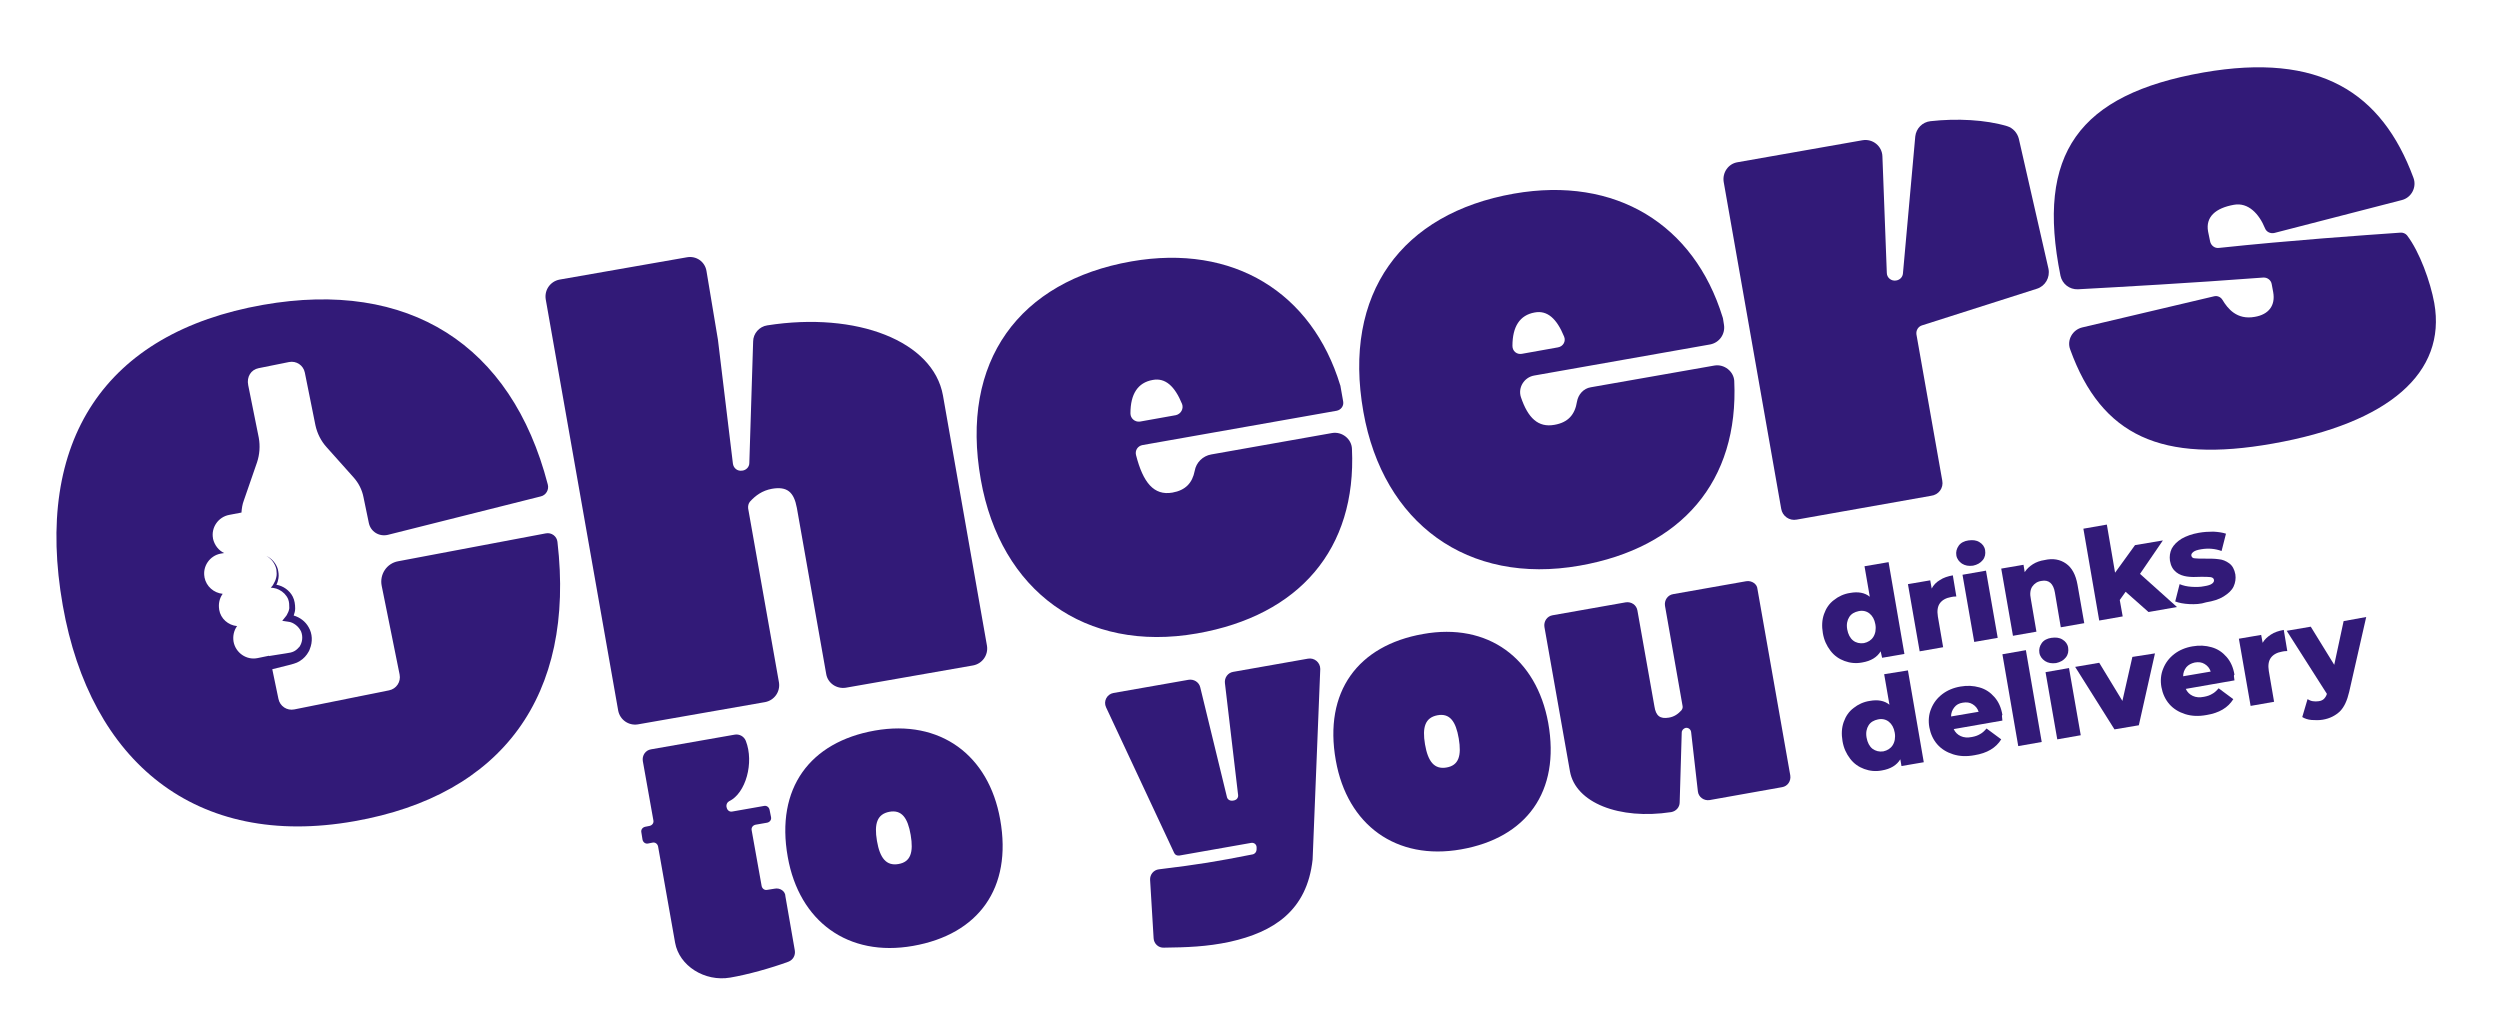 <?xml version="1.0" encoding="utf-8"?>
<!-- Generator: Adobe Illustrator 26.5.0, SVG Export Plug-In . SVG Version: 6.00 Build 0)  -->
<svg version="1.1" id="Layer_1" xmlns="http://www.w3.org/2000/svg" xmlns:xlink="http://www.w3.org/1999/xlink" x="0px" y="0px"
	 viewBox="0 0 852.1 347.3" style="enable-background:new 0 0 852.1 347.3;" xml:space="preserve">
<style type="text/css">
	.st0{fill:#321A78;}
</style>
<path class="st0" d="M88.1,125.5l10.4-2.1c2.5-0.5,4.9,1.1,5.4,3.6l3.6,17.9c0.6,2.8,1.9,5.4,3.8,7.5l9.2,10.3
	c1.7,1.9,2.9,4.2,3.4,6.8l1.8,8.7c0.6,3,3.5,4.8,6.5,4.1l52.1-13.1c1.8-0.4,2.9-2.3,2.4-4.1c-12.4-47.8-47.5-69.9-97-61.2
	c-54,9.5-78.2,46.4-68.3,102.5c9.4,53.2,45.3,83.1,99.4,73.5c50.5-8.9,75.3-42.9,69.2-95.2c-0.2-1.9-2-3.3-4-2.9l-50.3,9.5
	c-3.9,0.7-6.4,4.5-5.6,8.4l6.1,30.2c0.5,2.5-1.1,4.9-3.6,5.4l-32.3,6.5c-2.5,0.5-4.9-1.1-5.4-3.6l-2.1-10.1l5.6-1.4
	c0.6-0.2,1-0.2,1.8-0.5c0.7-0.2,1.4-0.5,2-0.9c1.3-0.8,2.3-1.9,3-3.2c0.2-0.3,0.3-0.6,0.4-0.9c1-2.4,0.9-5.2-0.4-7.4
	c-1.1-2-3-3.4-5.1-4c0.3-0.8,0.5-1.6,0.5-2.4c0-1.4-0.2-2.8-0.8-4c-1.1-2.2-3.3-3.7-5.6-4.1c0.4-0.7,0.6-1.5,0.7-2.2
	c0.2-1.1,0-2.1-0.2-3.1c-0.6-2-2.1-3.7-3.9-4.5c1.8,1,3,2.7,3.4,4.6c0.1,1,0.2,1.9-0.1,2.9c-0.2,0.8-0.5,1.4-0.9,2.1
	c-0.1,0.2-0.2,0.3-0.3,0.5l-0.6,0.7l0.9,0.1c0.7,0.1,1.3,0.3,1.9,0.6c1.4,0.7,2.5,1.8,3.1,3.2c0.4,1,0.4,2.1,0.4,3.1
	c-0.1,0.9-0.5,1.7-0.9,2.4c-0.1,0.1-0.2,0.3-0.3,0.4l-1.2,1.5l2,0.3c1,0.1,1.8,0.5,2.6,1.1c0.8,0.6,1.4,1.4,1.8,2.2
	c0.7,1.7,0.5,3.7-0.5,5.2c-0.1,0.1-0.1,0.2-0.2,0.2c-0.5,0.6-1.1,1.1-1.7,1.4c-0.8,0.4-1.5,0.5-2.8,0.7l-5.7,0.9l0-0.1l-3.9,0.8
	c-3.8,0.8-7.5-1.8-8.2-5.6l0,0c-0.3-1.9,0.1-3.8,1.2-5.3c-3-0.3-5.6-2.5-6.1-5.6l0-0.1c-0.3-1.9,0.1-3.8,1.2-5.3
	c-3-0.3-5.6-2.5-6.2-5.6l0-0.1c-0.7-3.7,1.8-7.3,5.5-8l1.2-0.2c-1.9-0.9-3.3-2.7-3.8-4.9l0-0.1c-0.7-3.7,1.8-7.3,5.5-8l4.2-0.8
	c0.1-1.4,0.3-2.8,0.8-4.1l4.5-13c0.9-2.7,1.1-5.6,0.6-8.4l-3.6-17.9C84,128.4,85.6,126,88.1,125.5z"/>
<path class="st0" d="M261.5,110.9c-2.7,0.4-4.8,2.8-4.8,5.5l-1.3,41.4c0,1.3-1,2.4-2.3,2.6l-0.1,0c-1.6,0.3-3-0.8-3.2-2.4l-5.1-42.2
	l-3.9-23.4c-0.5-3.2-3.5-5.3-6.7-4.7l-43.4,7.6c-3.1,0.6-5.2,3.5-4.7,6.7l24.7,140.2c0.6,3.1,3.5,5.2,6.7,4.7l43.4-7.6
	c3.1-0.6,5.2-3.5,4.7-6.7L255,173.3c-0.1-0.8,0.1-1.7,0.6-2.3c1.9-2.1,4.2-3.8,7.5-4.4c5.2-0.9,7.5,1.1,8.5,6.5l10,56.6
	c0.5,3.1,3.5,5.2,6.7,4.7l43.4-7.6c3.1-0.6,5.2-3.5,4.7-6.7l-15-85.3C318.1,116.3,292.1,106.1,261.5,110.9z"/>
<path class="st0" d="M460.8,153c-0.1-3.4-3.4-6-6.8-5.4l-41.2,7.3c-2.8,0.5-5.1,2.7-5.6,5.6c-0.8,4.1-3.1,6.6-7.6,7.4
	c-6.3,1.1-10-3.4-12.4-12.8c-0.4-1.6,0.6-3.1,2.2-3.4l66.2-11.7c1.5-0.3,2.5-1.7,2.2-3.2l-0.9-5.1c0-0.1,0-0.2-0.1-0.4
	c-9.6-31.5-36.3-48.3-71.2-42.2c-38.1,6.7-58.5,33.9-51.3,74.4c6.7,37.9,35.5,59.1,73.7,52.4C442.8,209.8,462.4,187.2,460.8,153z
	 M385.3,140.9c0-6.6,2.5-10.5,7.6-11.4c4.3-0.8,7.5,2.1,10,8.2c0.6,1.6-0.4,3.4-2.1,3.8l-12.3,2.2
	C386.8,143.9,385.3,142.6,385.3,140.9z"/>
<path class="st0" d="M584.3,124.6l-42.1,7.4c-2.5,0.4-4.3,2.5-4.7,4.9c-0.7,4.4-3,7.1-7.7,7.9c-5.5,1-9-2.3-11.4-9.4
	c-1.1-3.3,1.1-6.8,4.5-7.4l60-10.6c3.1-0.6,5.2-3.5,4.7-6.7l-0.3-1.9c0-0.2-0.1-0.5-0.2-0.8c-9.7-31.4-36.3-48.1-71.1-42
	c-38.1,6.7-58.5,33.9-51.3,74.4c6.7,37.9,35.5,59.1,73.7,52.4c34.7-6.1,54.3-28.7,52.7-63C590.9,126.6,587.7,124,584.3,124.6z
	 M515.5,117.9c0-6.6,2.5-10.5,7.6-11.4c4.3-0.8,7.5,2.1,10,8.2c0.7,1.6-0.3,3.4-2.1,3.7l-12.3,2.2
	C517,120.9,515.5,119.7,515.5,117.9z"/>
<path class="st0" d="M662,163.8l-8.8-49.8c-0.2-1.4,0.6-2.7,1.9-3.1l39.2-12.5c2.8-0.9,4.5-3.8,3.9-6.8l-10.1-44.3
	c-0.5-2-2-3.7-4-4.3c-7.3-2.2-17.1-2.7-26.1-1.7c-2.8,0.3-4.9,2.5-5.2,5.2l-4.2,46.7c-0.1,1.2-1,2.2-2.3,2.4
	c-1.6,0.3-3.2-0.9-3.2-2.6l-1.5-39.7c-0.1-3.5-3.3-6.1-6.8-5.5l-42.6,7.5c-3.1,0.5-5.2,3.5-4.7,6.7l19.6,111.4
	c0.4,2.5,2.8,4.2,5.3,3.7l45.7-8.1C660.8,168.7,662.5,166.3,662,163.8z"/>
<path class="st0" d="M818.1,79.3c-12.8,0.9-37.4,2.6-61.8,5.2c-1.4,0.2-2.7-0.8-3-2.2l-0.7-3.4c-0.9-5,2.6-8,8.8-9.1
	c4.9-0.9,8.6,3.1,10.6,8c0.5,1.3,1.9,1.9,3.2,1.6l43.4-11.2c3.3-0.8,5.2-4.4,4-7.6c-10.8-29.2-32-42.8-71.6-35.9
	c-42.6,7.5-57.1,27.8-48.7,69.3c0.6,2.8,3.1,4.7,5.9,4.6c14.5-0.8,38.2-2.1,63.2-4c1.4-0.1,2.7,0.9,2.9,2.3l0.5,2.7
	c0.8,4.5-1.5,7.6-6.3,8.4c-6.1,1.1-9.2-2.8-11-5.8c-0.6-1-1.8-1.5-2.9-1.2l-44.9,10.6c-3.3,0.8-5.3,4.3-4.1,7.5
	c10.7,29.6,31.2,38.8,69,32.1c39.7-7,59.3-24.2,55.1-47.9c-1.3-7.2-5-17.5-9.3-23.1C819.9,79.6,819,79.2,818.1,79.3z"/>
<path class="st0" d="M264,302.9l-2.5,0.4c-0.9,0.2-1.7-0.4-1.9-1.3l-3.4-19c-0.2-0.9,0.4-1.7,1.3-1.9l4-0.7c0.9-0.2,1.5-1,1.3-1.9
	l-0.5-2.5c-0.2-0.9-1-1.5-1.9-1.3l-10.8,1.9c-0.9,0.2-1.7-0.4-1.9-1.3l-0.1-0.4c-0.1-0.7,0.3-1.5,0.9-1.8c5.7-2.7,8.6-13.2,5.7-20.6
	c-0.6-1.5-2.2-2.4-3.8-2.1l-28.5,5c-1.9,0.3-3.1,2.1-2.8,4l3.6,20.2c0.2,0.9-0.4,1.7-1.3,1.9l-1.5,0.3c-0.9,0.2-1.5,1-1.3,1.9
	l0.4,2.5c0.2,0.9,1,1.5,1.9,1.3l1.5-0.3c0.9-0.2,1.7,0.4,1.9,1.3l5.8,32.8c1.4,7.9,10.1,13.4,18.8,11.9c5.9-1,13.8-3.2,19.8-5.4
	c1.6-0.6,2.5-2.2,2.2-3.9l-3.2-18.4C267.7,303.8,265.9,302.5,264,302.9z"/>
<path class="st0" d="M298.2,249c-22.1,3.9-33.9,19.6-29.7,43.1c3.9,22,20.6,34.2,42.7,30.3c22.2-3.9,33.9-19.6,29.7-43.1
	C337,257.3,320.4,245.1,298.2,249z M306.2,294.5c-4.1,0.7-6.3-2-7.3-7.9c-1-5.9,0.1-9.1,4.2-9.9c4.2-0.8,6.3,2,7.3,7.9
	C311.4,290.5,310.4,293.8,306.2,294.5z"/>
<path class="st0" d="M445.8,224.5l-25.5,4.5c-1.8,0.3-3,2-2.8,3.8l4.5,38.2c0.1,0.9-0.5,1.6-1.3,1.8l-0.6,0.1
	c-0.9,0.1-1.7-0.4-1.9-1.2l-9.1-37.4c-0.4-1.8-2.2-2.9-4-2.6l-25.6,4.5c-2.2,0.4-3.5,2.8-2.5,4.9l23.2,49.6c0.3,0.7,1,1,1.8,0.9
	l24.4-4.3c1-0.2,1.9,0.5,1.9,1.5l0,0.7c0,0.8-0.5,1.5-1.3,1.7c-12.7,2.5-18.1,3.4-32,5.1c-1.8,0.2-3.1,1.8-3,3.6l1.2,19.9
	c0.1,1.8,1.6,3.3,3.5,3.2c7.7-0.1,14.6-0.3,22.5-2c14.8-3.3,26.3-10.5,28.2-28.1c0,0,0-0.1,0-0.1l2.6-64.8
	C450,225.8,448,224.1,445.8,224.5z"/>
<path class="st0" d="M485,216.1c-22.1,3.9-33.9,19.6-29.7,43.1c3.9,22,20.6,34.2,42.7,30.3c22.2-3.9,33.9-19.6,29.7-43.1
	C523.7,224.4,507.2,212.1,485,216.1z M493,261.6c-4.1,0.7-6.3-2-7.3-7.9c-1-5.9,0.1-9.1,4.2-9.9c4.2-0.8,6.3,2,7.3,7.9
	C498.2,257.6,497.2,260.9,493,261.6z"/>
<path class="st0" d="M595.2,198.1l-24.9,4.4c-1.9,0.3-3.1,2.1-2.8,4l6,34.2c0.1,0.5-0.1,1-0.4,1.4c-1.1,1.2-2.4,2.2-4.3,2.5
	c-3,0.5-4.4-0.6-4.9-3.8l-5.8-32.7c-0.3-1.9-2.1-3.1-4-2.8l-24.9,4.4c-1.9,0.3-3.1,2.1-2.8,4l8.7,49.2c1.9,10.7,16.8,16.6,34.5,13.9
	c1.7-0.3,2.9-1.7,2.9-3.3l0.7-23.8c0-0.8,0.6-1.4,1.3-1.6c0.9-0.2,1.8,0.5,1.9,1.4l2.3,20.2c0.2,2,2.1,3.3,4,3l24.7-4.4
	c1.9-0.3,3.1-2.1,2.8-4l-11.2-63.6C598.9,199.1,597.1,197.8,595.2,198.1z"/>
<g>
	<path class="st0" d="M643.7,191.6l5.4,31.3l-7.6,1.3L641,222c-1.2,2-3.3,3.3-6.3,3.8c-2.1,0.4-4.1,0.2-6-0.5
		c-1.9-0.7-3.5-1.8-4.8-3.5s-2.2-3.6-2.6-6c-0.4-2.4-0.3-4.5,0.4-6.5c0.7-2,1.8-3.6,3.4-4.8c1.5-1.2,3.4-2.1,5.5-2.4
		c2.7-0.5,5-0.1,6.7,1.3l-1.8-10.4L643.7,191.6z M638.5,217.1c0.7-1.1,1-2.6,0.7-4.3c-0.3-1.7-1-2.9-2-3.7c-1-0.8-2.3-1.1-3.7-0.8
		s-2.5,0.9-3.2,2s-1,2.5-0.7,4.2c0.3,1.7,1,3,2,3.8s2.3,1.1,3.7,0.9C636.7,218.9,637.8,218.2,638.5,217.1z"/>
	<path class="st0" d="M661.2,197.7c1.2-0.8,2.7-1.3,4.4-1.6l1.2,7.2c-0.8,0-1.4,0.1-1.8,0.2c-1.7,0.3-3,1-3.8,2.1
		c-0.8,1.1-1,2.6-0.7,4.5l1.8,10.5l-8,1.4l-4-22.9l7.6-1.3l0.5,2.8C659,199.4,660,198.4,661.2,197.7z"/>
	<path class="st0" d="M668.7,192.1c-1-0.7-1.7-1.6-1.9-2.8c-0.2-1.2,0.1-2.3,0.8-3.3s1.9-1.6,3.3-1.8c1.5-0.2,2.7-0.1,3.8,0.6
		c1,0.6,1.7,1.5,1.9,2.7c0.2,1.3,0,2.4-0.8,3.4s-1.9,1.6-3.3,1.9C671,193,669.8,192.8,668.7,192.1z M668.9,195.9l8-1.4l4,22.9
		l-8,1.4L668.9,195.9z"/>
	<path class="st0" d="M704.2,192.1c2,1.4,3.3,3.8,3.9,7.2l2.3,13.1l-8,1.4l-2-11.8c-0.5-3.1-2.1-4.5-4.6-4c-1.4,0.2-2.4,0.9-3.1,1.9
		c-0.7,1-0.9,2.5-0.5,4.3l1.9,11.1l-8,1.4l-4-22.9l7.6-1.3l0.4,2.5c0.7-1.1,1.7-2,2.8-2.7s2.5-1.2,3.9-1.4
		C699.8,190.2,702.2,190.7,704.2,192.1z"/>
	<path class="st0" d="M724.5,201.7l-2,2.8l1,5.6l-8,1.4l-5.4-31.3l8-1.4l2.8,16.4l6.8-9.4l9.5-1.6l-7.8,11.4l12.6,11.3l-9.7,1.7
		L724.5,201.7z"/>
	<path class="st0" d="M746.2,205.9c-1.9-0.1-3.5-0.4-4.8-0.9l1.5-5.9c1.2,0.5,2.5,0.8,4,0.9c1.5,0.1,3,0.1,4.4-0.2
		c1.3-0.2,2.2-0.5,2.7-0.9c0.5-0.4,0.7-0.8,0.6-1.3c-0.1-0.5-0.5-0.8-1.2-0.9s-1.8-0.1-3.2-0.1c-1.9,0.1-3.5,0.1-4.8-0.1
		s-2.6-0.6-3.7-1.5s-1.8-2.1-2.1-3.9c-0.2-1.5,0-2.8,0.6-4.1c0.7-1.3,1.8-2.4,3.4-3.4c1.6-0.9,3.5-1.6,5.8-2c1.7-0.3,3.3-0.4,5-0.4
		c1.7,0.1,3.1,0.3,4.3,0.7l-1.5,5.9c-2.2-0.8-4.5-1-6.9-0.6c-1.3,0.2-2.2,0.5-2.7,0.9c-0.5,0.4-0.8,0.8-0.7,1.3
		c0.1,0.5,0.5,0.9,1.2,0.9c0.7,0.1,1.8,0.1,3.3,0.1c1.9,0,3.5,0,4.8,0.2c1.3,0.1,2.5,0.6,3.6,1.4c1.1,0.8,1.8,2.1,2.1,3.8
		c0.2,1.4,0,2.8-0.6,4.1s-1.8,2.4-3.4,3.4s-3.6,1.6-6,2C750.1,205.9,748.2,206,746.2,205.9z"/>
	<path class="st0" d="M650.3,228.5l5.4,31.3l-7.6,1.3l-0.4-2.3c-1.2,2-3.3,3.3-6.3,3.8c-2.1,0.4-4.1,0.2-6-0.5s-3.5-1.8-4.8-3.5
		s-2.2-3.6-2.6-6c-0.4-2.4-0.3-4.5,0.4-6.5s1.8-3.6,3.4-4.8c1.5-1.2,3.4-2.1,5.5-2.4c2.7-0.5,5-0.1,6.7,1.3l-1.8-10.4L650.3,228.5z
		 M645.1,254c0.7-1.1,1-2.6,0.7-4.3c-0.3-1.7-1-2.9-2-3.7c-1-0.8-2.3-1.1-3.7-0.8s-2.5,0.9-3.2,2s-1,2.5-0.7,4.2c0.3,1.7,1,3,2,3.8
		c1.1,0.8,2.3,1.1,3.7,0.9C643.3,255.8,644.4,255.1,645.1,254z"/>
	<path class="st0" d="M682.5,245.6l-16.6,2.9c0.5,1.1,1.3,1.9,2.4,2.4c1.1,0.5,2.3,0.6,3.8,0.3c1.1-0.2,2-0.5,2.8-1
		c0.8-0.4,1.5-1.1,2.2-1.9l5,3.7c-1.8,2.9-4.8,4.7-9.1,5.4c-2.7,0.5-5.1,0.4-7.3-0.3c-2.2-0.7-4-1.8-5.4-3.4
		c-1.4-1.6-2.3-3.6-2.7-5.8c-0.4-2.2-0.2-4.4,0.6-6.3c0.8-2,2-3.6,3.8-5c1.7-1.3,3.8-2.2,6.2-2.6c2.3-0.4,4.4-0.3,6.5,0.3
		s3.7,1.7,5.1,3.3s2.3,3.6,2.7,6.1C682.3,243.6,682.3,244.3,682.5,245.6z M666.1,241.1c-0.7,0.9-1.1,1.9-1.1,3.1l9.4-1.6
		c-0.4-1.2-1.1-2-2.1-2.6s-2-0.7-3.3-0.5C667.7,239.7,666.8,240.2,666.1,241.1z"/>
	<path class="st0" d="M682.5,223l8-1.4l5.4,31.3l-8,1.4L682.5,223z"/>
	<path class="st0" d="M697,225.3c-1-0.7-1.7-1.6-1.9-2.8c-0.2-1.2,0.1-2.3,0.8-3.3s1.9-1.6,3.3-1.8c1.5-0.2,2.7-0.1,3.8,0.6
		c1,0.6,1.7,1.5,1.9,2.7c0.2,1.3,0,2.4-0.8,3.4s-1.9,1.6-3.3,1.9C699.3,226.2,698.1,226,697,225.3z M697.2,229.1l8-1.4l4,22.9
		l-8,1.4L697.2,229.1z"/>
	<path class="st0" d="M734.5,222.7l-5.5,24.5l-8.3,1.4l-13.4-21.3l8.2-1.4l7.9,13l3.4-15L734.5,222.7z"/>
	<path class="st0" d="M761.6,231.9l-16.6,2.9c0.5,1.1,1.3,1.9,2.4,2.4c1.1,0.5,2.3,0.6,3.8,0.3c1.1-0.2,2-0.5,2.8-1
		c0.8-0.4,1.5-1.1,2.2-1.9l5,3.7c-1.8,2.9-4.8,4.7-9.1,5.4c-2.7,0.5-5.1,0.4-7.3-0.3s-4-1.8-5.4-3.4c-1.4-1.6-2.3-3.6-2.7-5.8
		c-0.4-2.2-0.2-4.4,0.6-6.3c0.8-2,2-3.6,3.8-5c1.7-1.3,3.8-2.2,6.2-2.6c2.3-0.4,4.4-0.3,6.5,0.3s3.7,1.7,5.1,3.3
		c1.4,1.6,2.3,3.6,2.7,6.1C761.3,230,761.4,230.6,761.6,231.9z M745.2,227.4c-0.7,0.9-1.1,1.9-1.1,3.1l9.4-1.6
		c-0.4-1.2-1.1-2-2.1-2.6c-1-0.6-2-0.7-3.3-0.5C746.8,226.1,745.9,226.6,745.2,227.4z"/>
	<path class="st0" d="M774,216.3c1.2-0.8,2.7-1.3,4.4-1.6l1.2,7.2c-0.8,0-1.4,0.1-1.8,0.2c-1.7,0.3-3,1-3.8,2.1
		c-0.8,1.1-1,2.6-0.7,4.5l1.8,10.5l-8,1.4l-4-22.9l7.6-1.3l0.5,2.7C771.8,218,772.8,217.1,774,216.3z"/>
	<path class="st0" d="M806.5,210.3l-5.8,25.5c-0.7,3-1.7,5.2-3.2,6.7c-1.5,1.4-3.4,2.4-5.8,2.8c-1.2,0.2-2.5,0.2-3.8,0.1
		s-2.4-0.5-3.2-1l1.8-6.1c0.5,0.3,1.1,0.6,1.8,0.7c0.7,0.1,1.3,0.1,2,0c0.8-0.1,1.4-0.4,1.8-0.8c0.4-0.4,0.8-1,1-1.7L779.4,215
		l8.2-1.4l8,13l3.2-14.9L806.5,210.3z"/>
</g>
</svg>
